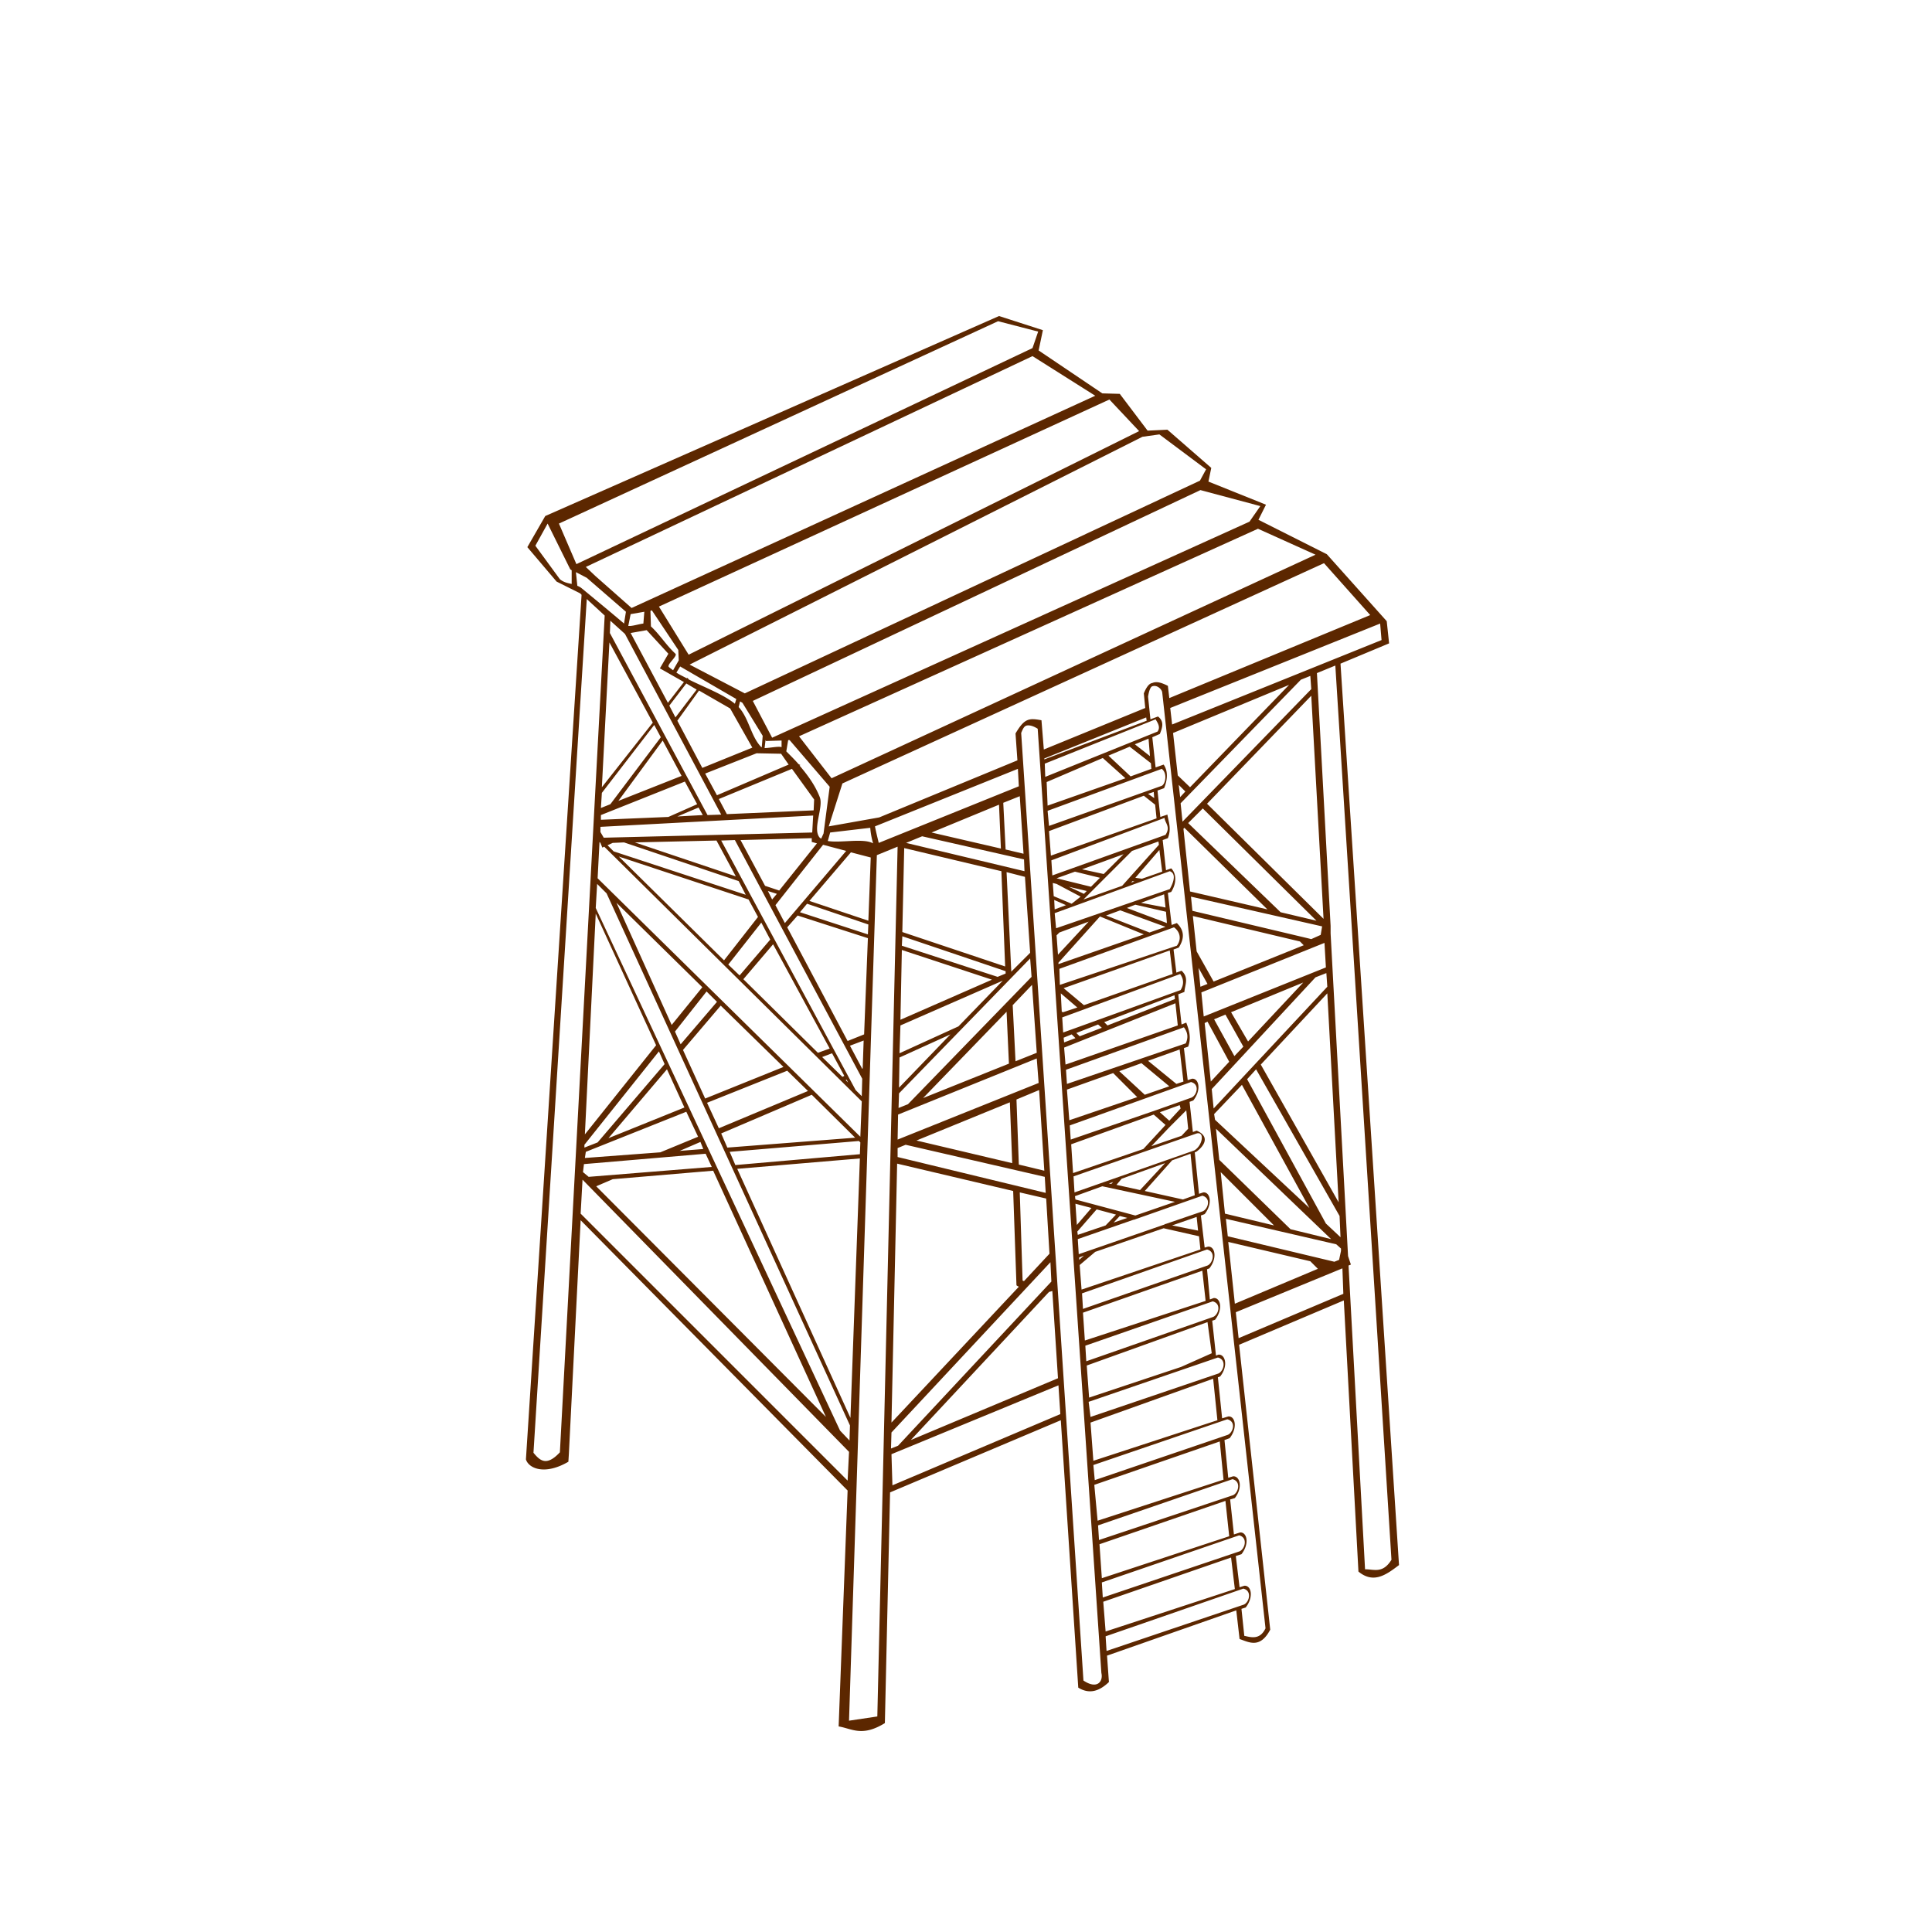 <svg xmlns="http://www.w3.org/2000/svg" viewBox="0 0 128 128" version="1.0"><path d="M66.188 20.938l-30.063 13.25-1.187 2.062 1.937 2.281 1.563.781.093.094-3.687 57.282c.18.599 1.25 1.069 2.812.156l.032-.5.781-15.5L56.156 98.75l-.594 15.63c.893.15 1.55.71 3.063-.22l.344-15.285 11.312-4.781 1.157 17.716c.746.46 1.402.23 2.031-.37l-.125-1.75 8.562-3 .219 1.9c.609.2 1.351.67 2.031-.62l-2.062-18.876 6.937-2.938L90 104.12c1.004.83 1.847.21 2.688-.43l-3.876-59.721 3.219-1.344-.156-1.469-3.969-4.437-4.531-2.281.5-1-3.813-1.532.188-.906-2.906-2.531-1.313.062-1.843-2.437-1.157-.032-4.219-2.843.282-1.344-2.906-.937zm-.063.343l2.656.688-.375 1.093-30.218 14.313-1.157-2.687 29.094-13.407zm2.281 2.313l4.156 2.625-30.718 14.062-2.406-2.125-.626-.594 29.594-13.968zm5.094 2.875l1.969 2.093-29.844 14.813-1.969-3.187L73.5 26.469zm3.312 2.312l3.094 2.313-.406.75-30.156 14.094-3.656-1.907 30-15.093 1.124-.157zm2.719 3.688l3.969 1.062-.719 1.031-31.625 14.313-1.281-2.437 29.656-13.969zm-43.25 2.219l1.5 3.031.094.062v.907c-.263-.055-.53-.105-.781-.313l-1.625-2.219.812-1.468zm47.063.343l3.812 1.719-32.062 14.812-2.156-2.781 30.406-13.75zm4.375 2.281l3.062 3.438-13.312 5.5-.094-.812c-.387-.19-.72-.32-1.031-.188-.172.027-.356.184-.563.688l.094.968-6.719 2.75L69 47.719c-.828-.153-1.123-.137-1.719.875l.125 1.781-9.156 3.781-3.344.594.906-2.844c2.259-1.036 31.392-14.362 31.907-14.594zm-49.563.594l.719.375 2.594 2.25-.125.781c-1.009-.858-1.772-1.483-2.813-2.343a.978.978 0 00-.281-.157l-.094-.906zm.719 1.782l1.187 1.093-2.968 55.438c-.904.971-1.336.529-1.75.031l3.531-56.562zm4.313.75l1.75 2.624.031.688-.375.656c-.098-.073-.199-.141-.282-.218-.159-.152.598-.726.438-.876-.64-.596-1.007-1.237-1.625-1.812l-.031-1.031.094-.031zm-.5.093l-.063.781c-.331.04-.758.19-1 .157l.156-.781.907-.157zm-2.25.594l.968.875 6.375 11.969-.906.031-6.469-12.062.032-.813zm51 .187l.093 1.094L77.656 48l-.125-1.094 13.907-5.594zm-48.594.438l1.437 1.562-.562.969 1.593.907-1.062 1.374-2.469-4.624 1.063-.188zm-2.469.812l2.875 5.313-3.375 4.281.5-9.594zm48.094 1.532l3.719 59.246c-.584.94-1.167.62-1.75.63l-1.094-20.126.156-.063-.188-.562-1.156-21.375v-.5l-.906-16.75 1.219-.5zm-43.407.062l3.719 2.156-.093.313c-.759-.618-1.991-1.076-3.032-1.594l-.125-.125-.031.032c-.238-.123-.484-.242-.688-.376l.25-.406zm41.75.625l.063.875-8.531 8.782-.125-1.219 7.969-8.188.624-.25zm-41.343.5l.687.407-1.406 1.843-.406-.781 1.125-1.469zm39.937.094l-6.562 6.781-.813-.781-.312-2.813 7.687-3.187zm-9.062.094c.321-.115.638.209.656.406l6.844 62.005c-.386.82-1.021.57-1.406.5l-.188-1.79.281-.09c.554-.71.36-1.48-.093-1.44l-.313.1-.25-2.07.375-.12c.554-.71.359-1.48-.094-1.44l-.406.13-.25-2.316.312-.094c.554-.705.329-1.483-.124-1.438l-.313.094-.25-2.5.344-.125c.554-.705.359-1.483-.094-1.437l-.406.125-.281-2.719.156-.062c.554-.706.328-1.483-.125-1.438l-.157.062-.25-2.312.188-.062c.554-.706.359-1.483-.094-1.438l-.25.094-.187-2 .156-.063c.554-.705.359-1.483-.094-1.437l-.219.062-.25-2.125.25-.093c.554-.706.36-1.483-.093-1.438l-.281.094-.282-2.75.094-.032c.385-.266 1.044-.962.031-1.406l-.25.094-.219-2 .25-.094c.554-.705.36-1.483-.093-1.437l-.281.093-.25-2.124.281-.094c.223-.608.054-1.101-.125-1.594l-.313.125-.219-2 .407-.156c.031-.466.323-.941-.188-1.407l-.343.126-.188-1.532.344-.125c.432-.673.325-1.187-.125-1.625l-.344.125-.25-2.125.219-.062c.429-.68.289-1.289 0-1.563l-.344.125-.219-2 .344-.125c.252-.65.041-1.075-.031-1.562l-.469.156-.187-1.75.437-.156c.269-.646.229-1.197-.031-1.563l-.532.188-.218-2 .5-.219c.154-.393.316-.817-.125-1.156l-.5.187-.157-1.5c.048-.322.147-.653.282-.687zm-30.032.281l2.063 1.188 1.469 2.593-3.313 1.344-1.656-3.125 1.437-2zm40.563.344l.813 14.781-7.719-7.625 6.906-7.156zm-37.844.375l.157.093 1.343 2.188-.062.75c-.007-.004-.027.005-.031 0-.688-.695-.816-1.914-1.5-2.656l.093-.375zm26.907 1.062l.031.219-6.781 2.562v-.062l6.75-2.719zm.624.125c.105.194.355.507.126.813l-7.438 3-.031-.875 7.343-2.938zm-33.218.375l.437.813-3.343 4.437-.626.25.063-1 3.469-4.5zm24.718.031c.199-.024.444.064.688.219l4.219 62.559c.131.54-.258 1.12-1.188.5l-4.125-62.778c.127-.314.208-.475.406-.5zm8.032.876l.094 1.156-1-.782.906-.374zm-25.375.093l.031.063 1.031-.032v.438c-.194-.074-.78.059-1.125.062l.063-.531zm1.5 0h.093l2.657 3.094-.407 3.094-.156.343c-.03-.022-.069-.035-.094-.062-.511-.571.266-2.011 0-2.688-.309-.788-.796-1.455-1.343-2.093l.062-.031-.125-.063c-.249-.286-.532-.565-.812-.844l.125-.75zm-8.313.031l1.25 2.344-4.187 1.656 2.937-4zm30.938.407l1.406 1.093.031.376-1.375.5-1.468-1.376 1.406-.593zm-24.719.437l1.625.032.5.718-4.75 2.032-.781-1.438 3.406-1.344zm22.937.313l1.5 1.343-5.156 1.813-.062-1.563 3.718-1.593zm-20.593.719l1.469 2.031-.032.719-5.75.25-.531-1 4.844-2zm14.969 0l.062 1.156-9.281 3.75c-.091-.376-.188-.768-.25-1.094l9.469-3.812zm9.531 0c.386.293.246 1.005 0 1.124L69.5 54.719l-.094-1 7.563-2.781zm-31.594.843l.813 1.5-1.907.844-4.469.187V54l5.563-2.219zM78.094 52l.437.438-.343.374-.094-.812zm-1.656.469l.031.406-.407-.281.376-.125zm-.657.25l.75.593.094.907-7 2.469-.125-1.626 6.281-2.343zm-8.219.031l.25 3.812-1.187-.281-.156-3.093 1.093-.438zm-1.374.562l.124 2.907-4.593-1.063 4.469-1.844zm-19.907.188l.281.5-1.687.094 1.406-.594zm33.407.062L87.219 61l-2.375-.562-6.125-5.907.969-.969zm-25.813.469l-.063 1.125L40 55.5l-.219-.375v-.344l14.094-.75zm23.281.157c.016.331.42.58.063 1.124L69.719 58l-.063-1 7.5-2.812zm-19.5.656c.026.351.091.692.188 1.031-.632-.36-2.121-.015-3-.156l.156-.563 2.656-.312zm20.813 0l5.5 5.406-5.125-1.188-.438-4.156.063-.062zm-17.375.562l6.75 1.532.031.781-7.844-1.875 1.063-.438zm-7.313.125v.25l.344.094-2.5 3.125-.937-.312-1.626-3.032 4.719-.125zm-5.093.125l8.437 15.813-.031 1.156-.406-.406-8.907-16.531.907-.032zm-1.219.032l1.281 2.374-6.688-2.25 5.407-.124zm29.281.062l.031.219-2.437 2.719-2.563.906L75 56.375l1.75-.625zm-37.031.031l.062.063.125.312.125-.062 17.063 16.875L57 75.312 39.594 58.188l.125-2.407zm1.625.031l7.594 2.563.468.906-8.75-2.875L40.25 56l.344-.156.75-.032zm13.187.157l1.531.406L52 61.156l-.625-1.187 3.156-4zm4.938.125l-1.344 57.626-1.875.28 1.844-57.344 1.375-.562zm.437.094l6.438 1.531.25 6.312-6.813-2.281.125-5.562zm16.906.124L77 57.75l-1.344.469-.437-.063 1.593-1.844zm-20.437.157l1.313.343L57.531 61l-3.906-1.312 2.75-3.219zm18.063.125l-1.313 1.312-1.437-.312 2.75-1zM41 56.75l8.594 2.844.625 1.156-2.25 2.875L41 56.75zm36.5.969c.473.168.218.806 0 1.187L69.969 61.5l-.094-1 7.625-2.781zm-6.281.031l1.656.406-.594.594L70 58.188l1.219-.438zm-4.531.031l1.218.313.344 5.031-1.25 1.25-.312-6.594zm8.343.594l.125.031-.218.063.093-.094zm-5.281.125l.25.062 1.594.844-.594.469-1.188-.5-.062-.875zm-30.188.062l.626.626 16.124 35.25-.031 1-.625-.657-16.187-34.625.093-1.594zm31.25.188l1.188.281-.188.188-1-.469zm-19.937.281l.594.188-.313.375-.281-.563zm26.25.219l.094.875-1.625-.313 1.531-.562zm1.781.156l8.688 1.969-.094.563-.625.281-.25-.063L79 60.344l-.094-.938zm-9.062.219l.781.344-.75.281-.031-.625zm-29 .187l5.687 5.594-2.031 2.5-3.656-8.094zm12.625.063l4.062 1.375-.031.656-4.5-1.468.469-.563zm21.75.063l2.031.468.062.75-2.656-1 .563-.218zm-1 .374l3 1.094-1.063.375-2.875-1.125.938-.344zm-34.75.219l4 8.719-4.719 5.906.719-14.625zm13.375.125l4.656 1.5-.25 6.375-1.094.438-4-7.531.688-.782zm26.187.032l7.094 1.687.25.25-5.969 2.406-1.125-2-.25-2.343zm-6.156.031l2.906 1.187-5.656 1.969v-.094l2.75-3.062zm-.75.343l-2.031 2.188L70 61.969l.188-.188 1.937-.719zm-21.687.063l.593 1.125L49 64.625l-.75-.719 2.188-2.781zm27.343.313c.347.245.548.737.188 1.218l-7.75 2.594-.031-1.062 7.593-2.75zm-18 .593l6.844 2.313v.156l-.531.219-6.344-2.063.031-.625zm27.969.438l.094 1.625-8.094 3.25-.156-1.594 8.156-3.281zm-36.531.093l3.75 6.907-.781.281-4.938-4.875 1.969-2.313zm8.531.376l5.969 1.968-6.063 2.656.094-4.624zm17.75.031l.188 1.562-5.876 2.063-1.343-1.125 7.031-2.5zm-9.25.531l.094 1.219-8.188 8.437-.625.25.031-.968L68.25 63.5zm11.156.625L80 65.188l-.469.187-.125-1.25zm8.469.344l.063.906-7.532 8.063-.125-1.282 6.875-7.406.719-.281zm-9.687.062c.234.327.267.677.031 1.063l-7.781 2.812-.063-1 7.813-2.875zm-11.75.438L63.5 68l-3.906 1.781.062-1.843 6.782-2.969zm19.906.125L82.688 69l-1.126-1.938 4.782-1.968zm-17.969.156l.313 4.5-1.407.562-.187-3.718 1.281-1.344zm-21.563.438l.688.687-2.406 2.813-.375-.844 2.093-2.656zm23.469.124l1.094.938-.937.312-.094-.031-.063-1.219zm17.657 0l.75 13.844-5.157-9.125 4.407-4.719zm-10.126.126l.032.25-4.469 1.75-.219-.219 4.656-1.781zm.063.531l.156 1.469-7.437 2.593-.094-1.125 7.375-2.937zm-30.125.156l4.156 4.063-5.187 2.093-1.469-3.219 2.5-2.937zm18.938.406l.156 3.438-5.688 2.281 5.532-5.719zm14.5.188l1.187 2.125-.594.625-1.343-2.438.75-.312zM80 67.688l1.438 2.656-1.219 1.312-.407-3.875.188-.093zm-7.25.187l.25.219-1.469.562c-.075-.077-.164-.155-.219-.218l1.438-.563zm5.688.187c.21.28.325.607.124 1.063l-7.874 2.687-.063-.937 7.813-2.813zm-15.469.469l-3.407 3.531.032-2 3.375-1.531zm8.031 0c.087.08.178.173.25.25l-.75.281-.031-.312.531-.219zm-13.781.407l-.063 1.843-.031.031-.813-1.531.907-.343zm20.937.593l.25 2.125-.468.156-1.876-1.531 2.094-.75zm-34.5.125l.375.844-4.437 5.188-.875.343v-.187l4.937-6.188zm11.469.125l.813 1.5-.126.063-1.343-1.313.656-.25zm13.563.344l.124 1.625-9.343 3.75.031-1.656 9.188-3.719zm6.937.313l1.844 1.531-1.625.562-1.688-1.562 1.469-.531zm-31.437.406l1.156 2.531-5.032 2.031 3.876-4.562zm39.031 0l5.531 9.718.062 1.407-.968-.907-5.219-9.562.594-.656zm-31.063.094l1.375 1.343-5.906 2.469-.781-1.688 5.312-2.124zm21.594.156l1.594 1.594-4.5 1.531-.156-2.031 3.062-1.094zm-17.656.437l.094.188-.157-.157.063-.031zm22.812.157c.602.149.385.881.032 1.031l-2.282.812-5.718 1.969-.063-.938 8.031-2.874zm3.375.187l4.469 8.156-6.25-5.843-.062-.376 1.843-1.937zm-13.437.344l.344 5.343-1.688-.406-.156-4.312 1.5-.625zm-15.063.312l2.875 2.844-8.468.656-.407-.937 6-2.563zm13.125.5l.156 4.031-6.343-1.5 6.187-2.531zm11.25.188l.063.219-.75.812-.625-.562 1.312-.469zm.438.343l.125 1.219-.438.469-2 .688 1.157-1.219 1.156-1.157zm-33.125.094l.781 1.656-2.5 1.032-5 .375.062-.407 6.657-2.656zm30.969.188l.781.687-1.469 1.594-4.656 1.594-.125-1.907 5.469-1.968zm4.124.937l7.626 7.313-2.688-.656-4.719-4.594-.219-2.063zm-1.281.313c.547-.146.398.8-.156 1.125L71.188 79l-.063-1.062 8.156-2.844zm-22.375.5l.094.094-.031.781-8.25.719-.375-.876 8.562-.718zm-10.5.062l.188.469-1.563.125 1.375-.594zM60 75.844l9.219 2.125.062 1.062-9.812-2.375v-.594l.531-.218zm-13.25.594l.406.874-8.156.657-.375-.313.063-.531 8.062-.687zm32.125 0l.281 2.75-.781.281-2.531-.563 1.812-2.031 1.219-.437zm-21.906.312l-.625 17.188-7.5-16.5 8.125-.688zm20.219.312l-1.657 1.782-1.562-.344.343-.406 2.876-1.032zm-17.75.032l7.687 1.812.219 6.25c.051.042.106.062.156.094l-8.438 9 .376-17.156zm-12.188.468l7.469 16.313L39.5 78.594l1.094-.469 6.656-.563zm33.625.094l3.531 3.532-3.25-.782-.281-2.75zm-42.281.5L56.25 96.188l-.094 1.906-17.687-17.688.125-2.25zm35.156.156l-.125.126-.156-.032.281-.094zm-.719.282l4.813 1.031-2.625.906-3.969-1.062-.031-.219 1.812-.656zM67.562 79l1.75.406.219 3.656-1.687 1.813c-.032-.006-.062-.023-.094-.031L67.562 79zm12.094.219c.602.149.385.882.032 1.031l-2.469.844h-.031l-.032.031-5.687 1.969-.063-1 3.688-1.282h.031l4.531-1.593zm-8.406.531l1.062.281-.968 1.125-.094-1.406zm1.406.375l1.282.344-.688.719-1.844.624-.031-.218 1.281-1.469zm1.532.437l.5.126-.907.312.407-.438zm5.093.063l.094.906-1.719-.343 1.625-.563zm1.938.125l7.312 1.688.313.281v.156l-.125.594-.313.125-7.062-1.688-.125-1.156zm-4.125.625l2.344.531.093.875-7.875 2.657-.125-1.626 1.031-.874 4.532-1.563zm4.281.906l5.437 1.281.5.5-5.5 2.313-.437-4.094zm-1.406.5c.601.149.384.913.031 1.063l-8.25 2.875-.062-1.031 8.281-2.907zm-8.157.407l-.312.281v-.157l.312-.124zm-2.218.437l.062 1.281L59.5 95.781l-.469.188.031-1.063 10.532-11.281zm19.344.406L89 85.719l-6.938 2.937-.187-1.718 7.063-2.907zm-9.282.157l.219 2-8 2.624-.125-1.843 7.906-2.781zm-9.937 1.343l.375 5.781-9.75 4.094 9.156-9.812c.072-.018.146-.04.219-.063zm10.625.688c.601.149.384.882.031 1.031l-8.406 2.938-.063-1.032 8.438-2.937zM80 87.594l.281 2.062-2.031.906-6.094 2.032L72 90.469l8-2.875zm.688 2.344c.601.149.384.913.031 1.062l-8.469 2.875-.125-1 8.563-2.937zm-.313 1.406l.281 2.75-8.218 2.687-.188-2.531 8.125-2.906zm-10.25.437l.125 1.907-11.125 4.718-.063-2.062 11.063-4.563zm11.187 2.25c.602.149.385.882.032 1.031l-8.813 3-.093-1 8.874-3.031zm-.5 1.469l.25 2.531-8.343 2.719-.219-2.375 8.312-2.875zm.844 2.5c.602.149.385.913.032 1.062l-8.876 2.968-.062-.97L81.656 98zm-.468 1.438l.25 2.342L73 104.56l-.156-2.25 8.344-2.872zm.906 2.282c.601.15.384.91.031 1.06l-9.063 3.06-.062-1 9.094-3.12zm-.532 1.47l.25 2.09-8.562 2.81-.156-1.97 8.468-2.93zm.813 2.06c.601.15.385.91.031 1.06l-9.094 3.07-.062-.97 9.125-3.16z" fill-rule="evenodd" fill="#5c2700"/></svg>